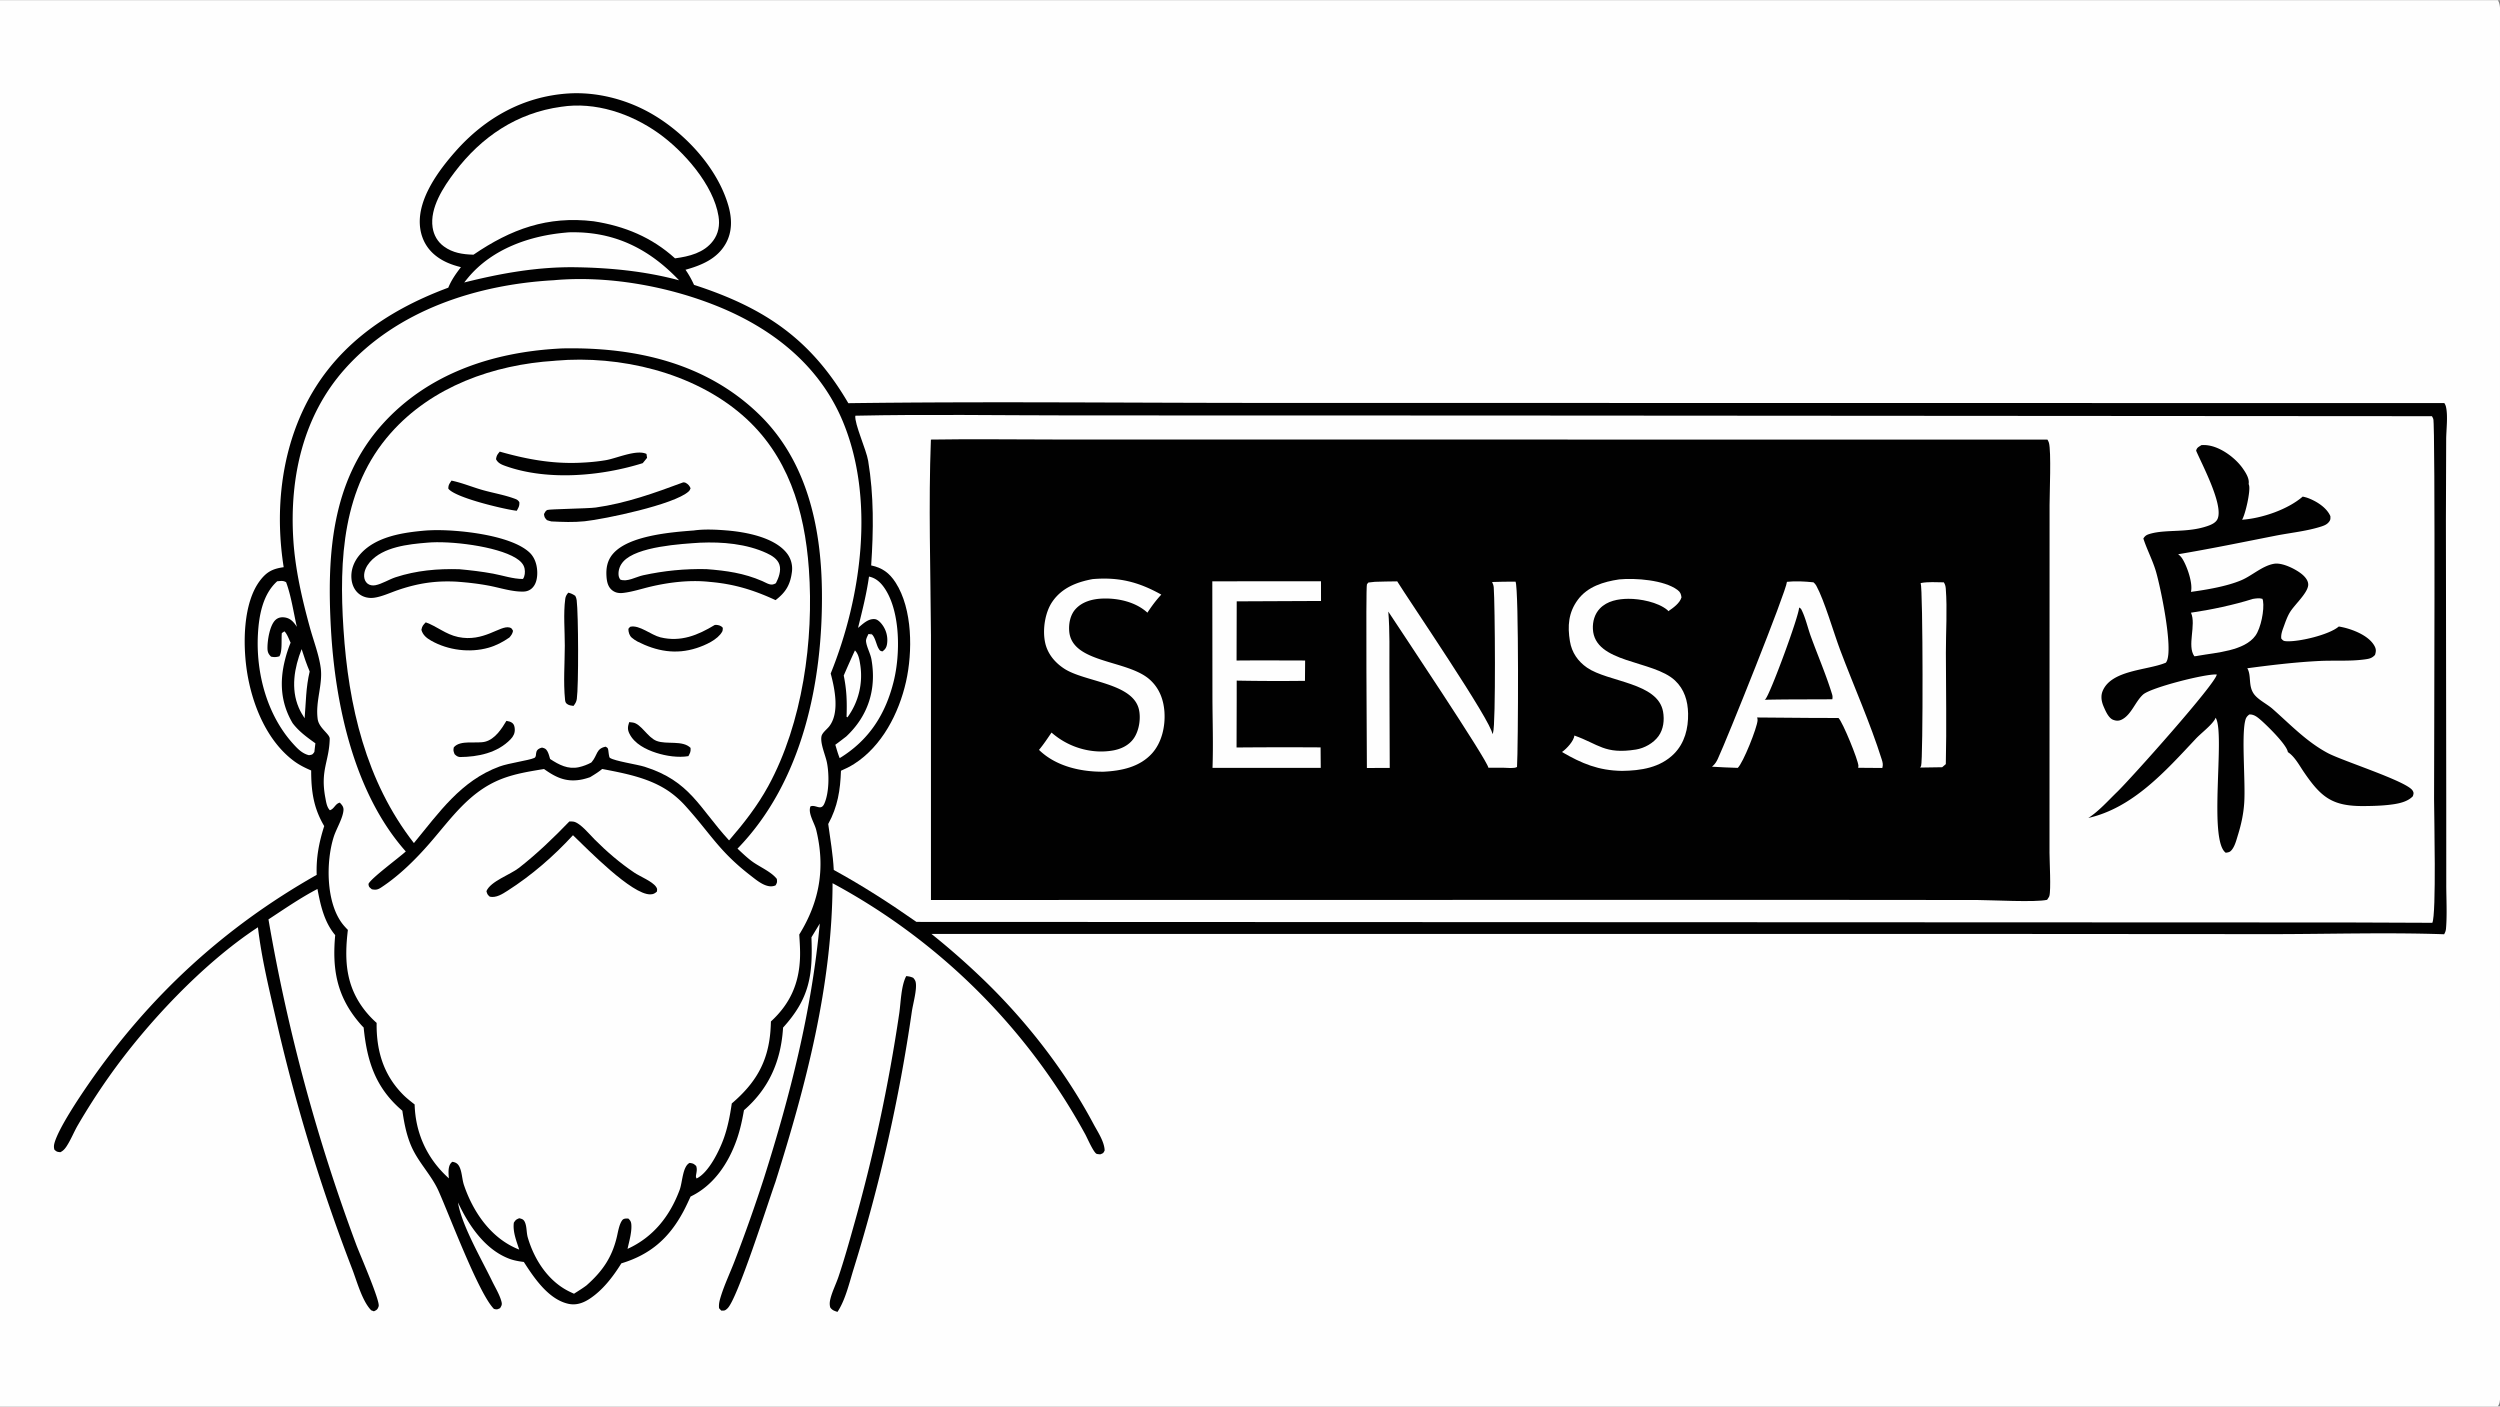<ns0:svg xmlns:ns0="http://www.w3.org/2000/svg" version="1.1" style="display: block;" viewBox="0 0 2048 1152" width="1820" height="1024">
<ns0:rect x="0" y="0" width="2048" height="1152" fill="#808080" stroke="none"/>
<ns0:path transform="translate(0,0)" fill="rgb(254,254,254)" d="M 0 0 L 2046.25 0 C 2048.65 3.777 2047.99 9.25 2047.99 13.593 L 2048 835.128 L 2048.01 1061.94 L 2048 1122.09 C 2047.99 1130.36 2049.11 1140.48 2047.72 1148.51 C 2047.5 1149.77 2046.93 1150.93 2046.25 1152 L 0 1152 L 0 0 z" />
<ns0:path transform="translate(0,0)" fill="rgb(1,1,1)" d="M 742.385 799.489 C 744.529 799.677 746.155 799.998 748.116 800.898 C 748.998 801.894 749.797 802.972 750.095 804.298 C 751.413 810.148 747.921 822.17 746.999 828.413 A 1369.2 1369.2 0 0 1 699.426 1038.95 C 695.884 1050.19 692.607 1064.81 686.05 1074.57 C 683.55 1073.73 681.643 1073.2 680.115 1070.86 C 679.409 1068.17 679.714 1065.96 680.408 1063.33 C 681.975 1057.39 684.929 1051.6 686.901 1045.74 C 691.372 1032.45 695.224 1018.83 699.005 1005.33 A 1381.02 1381.02 0 0 0 736.694 829.826 C 737.972 820.92 738.169 807.372 742.385 799.489 z" />
<ns0:path transform="translate(0,0)" fill="rgb(1,1,1)" d="M 465.858 76.414 C 488.019 75.055 511.247 80.809 530.712 91.333 C 559.447 106.87 587.537 136.464 596.698 168.405 C 599.682 178.811 599.984 189.663 594.57 199.339 C 587.55 211.888 574.689 217.187 561.556 220.844 C 564.361 224.832 566.516 228.806 568.556 233.231 C 626.171 251.914 664.166 277.42 694.947 330.155 C 806.458 328.675 918.123 329.879 1029.65 329.93 L 2002.41 330.063 C 2002.93 330.914 2003.41 331.826 2003.66 332.799 C 2005.53 340.295 2003.94 351.973 2003.91 359.84 L 2003.69 426.312 L 2003.96 653.489 L 2003.98 724.244 C 2003.97 736.135 2004.76 748.675 2003.77 760.495 C 2003.62 762.295 2003.14 763.645 2002.23 765.207 C 1955.41 763.586 1908.07 765.079 1861.2 765.102 L 1598.06 764.918 L 763.063 764.948 A 613.066 613.066 0 0 1 802.118 798.997 C 838.862 833.73 871.973 875.899 895.763 920.56 C 899.164 926.946 904.72 935.039 904.924 942.316 C 903.814 944.653 903.73 944.552 901.302 945.509 C 900.537 945.392 898.893 945.365 898.262 945.044 C 895.717 943.747 890.651 932.074 889.117 929.222 A 512.881 512.881 0 0 0 682.036 723.383 C 681.737 807.383 660.288 888.614 635.19 968.25 C 629.14 985.148 604.297 1063.56 596.033 1071.61 C 594.043 1073.55 593.422 1073.6 590.826 1073.5 L 589.059 1071.55 C 588.717 1068.41 589.374 1065.64 590.273 1062.65 C 593.387 1052.29 598.353 1042.06 602.193 1031.91 A 1323.77 1323.77 0 0 0 625.82 965.031 C 647.413 896.854 664.966 827.79 671.555 756.45 L 664.729 767.715 C 665.89 798.615 663.336 817.632 641.494 841.651 L 641.392 843.142 C 639.482 869.684 629.669 891.824 609.453 909.359 C 608.032 917.526 606.3 925.537 603.558 933.376 C 596.786 952.74 584.706 970.974 565.733 980.062 C 563.837 984.167 561.949 988.306 559.818 992.294 C 548.177 1014.07 532.874 1027.58 509.013 1034.8 C 502.211 1045.72 493.697 1056.92 482.767 1063.99 C 477.464 1067.42 471.758 1069.34 465.449 1067.9 C 449.256 1064.22 437.5 1046.7 429.13 1033.66 C 425.232 1033.17 421.118 1032.48 417.431 1031.11 C 397.364 1023.65 383.848 1003.55 375.204 984.933 C 377.939 1003.04 394.625 1031.74 403.079 1049.22 C 405.612 1054.46 409.568 1060.9 410.9 1066.56 C 411.421 1068.77 410.726 1069.68 409.668 1071.49 C 407.287 1072.62 407.181 1072.74 404.644 1072.12 C 392.087 1059.48 368.315 995.68 359.221 975.413 C 353.317 962.254 342.54 952.011 336.781 938.464 C 332.839 929.193 331.082 919.672 329.598 909.759 C 307.705 891.183 300.645 869.397 297.905 841.584 C 296.393 840.128 295.048 838.568 293.707 836.958 C 275.655 815.284 272.086 793.294 274.596 765.908 C 265.621 755.291 262.54 741.405 260.066 728.098 C 246.215 735.315 232.983 744.473 219.927 753.028 A 1480.12 1480.12 0 0 0 291.964 1019.83 C 294.92 1027.68 311.57 1065.77 310.188 1069.98 C 309.327 1072.6 308.605 1073.03 306.276 1074.08 L 304.081 1073.25 C 296.59 1065.62 292.217 1048.88 288.345 1038.98 A 1491.72 1491.72 0 0 1 225.955 834.145 C 220.321 809.589 214.226 784.541 211.292 759.49 C 166.515 788.845 120.129 838.128 89.184 882.03 A 538.694 538.694 0 0 0 63.707 921.71 C 60.49 927.279 58.077 933.489 54.583 938.843 C 53.204 940.956 51.746 942.638 49.423 943.748 C 46.806 943.444 46.511 943.448 44.582 941.691 C 43.988 939.704 44.123 938.021 44.682 936.055 C 48.101 924.029 64.582 899.386 72.353 888.126 C 122.012 816.165 183.359 759.596 259.437 716.53 C 258.915 702.499 261.338 689.899 265.592 676.585 C 256.8 661.731 254.915 647.892 254.918 631.041 C 249.873 628.867 245.153 626.543 240.728 623.244 C 218.199 606.451 206.254 576.222 202.221 549.265 C 198.953 527.418 199.035 493.832 213.044 475.422 C 218.549 468.186 223.544 465.75 232.39 464.505 C 225.709 421.998 229.45 377.111 247.392 337.731 C 271.061 285.782 315.013 254.923 367.233 235.527 C 369.835 229.204 373.464 224.076 377.6 218.706 C 369.447 216.702 361.947 213.726 355.557 208.16 C 348.397 201.923 344.534 193.371 343.944 183.952 C 342.578 162.134 359.304 139.554 373.083 123.945 C 397.439 96.354 428.875 78.73 465.858 76.414 z" />
<ns0:path transform="translate(0,0)" fill="rgb(254,254,254)" d="M 247.094 531.609 C 249.052 537.859 251.134 543.914 253.685 549.952 C 250.532 563.217 250.688 574.921 249.553 588.277 C 247.751 585.562 246.033 582.6 244.75 579.608 C 238.065 564.018 241.115 546.841 247.094 531.609 z" />
<ns0:path transform="translate(0,0)" fill="rgb(254,254,254)" d="M 700.364 532.672 C 703.289 535.567 704.103 540.361 704.695 544.305 A 57.788 57.788 0 0 1 694.216 587.506 L 693.504 587.046 C 693.918 574.819 693.651 565.36 691.194 553.249 A 819.333 819.333 0 0 1 700.364 532.672 z" />
<ns0:path transform="translate(0,0)" fill="rgb(254,254,254)" d="M 227.104 476.018 C 230.033 475.852 231.804 475.281 234.389 476.827 C 238.616 488.306 240.411 501.438 243.197 513.416 A 27.771 27.771 0 0 0 242.542 512.393 C 240.219 508.972 237.636 506.36 233.384 505.687 C 230.636 505.251 227.995 505.685 225.859 507.557 C 220.961 511.852 219.087 524.399 219.111 530.677 C 219.123 533.875 219.806 535.595 222.04 537.77 C 224.649 538.336 226.281 538.247 228.846 537.521 C 231.457 533.47 230.333 523.608 230.872 518.494 L 232.979 517.05 C 235.165 519.06 236.746 523.611 238.066 526.365 A 98.956 98.956 0 0 0 233.547 540.121 C 228.855 558.402 229.966 575.784 239.724 592.278 C 244.893 599.106 251.49 603.832 258.364 608.774 L 257.53 615.855 C 255.886 618.154 255.908 618.039 253.107 618.52 C 247.555 617.198 243.812 613.256 240.091 609.138 C 218.603 585.362 209.61 551.057 211.289 519.522 C 212.104 504.221 215.211 486.669 227.104 476.018 z" />
<ns0:path transform="translate(0,0)" fill="rgb(254,254,254)" d="M 711.877 472.205 C 712.104 472.251 712.334 472.285 712.559 472.342 C 718.595 473.87 722.56 478.232 725.732 483.399 C 737.64 502.799 737.467 535.948 732.25 557.444 C 725.608 584.814 712.016 606.122 687.868 620.928 C 686.416 617.372 685.406 613.624 684.293 609.95 C 687.318 607.783 690.251 605.459 693.215 603.208 C 711.27 586.271 718.188 564.378 713.877 539.98 C 713.002 535.029 709.967 530.023 709.458 525.241 C 709.256 523.341 710.66 520.922 711.472 519.218 L 714.24 519.57 L 712.8 518.601 C 716.845 520.173 717.622 527.686 719.734 531.113 C 720.816 532.869 720.853 532.965 722.849 533.513 C 725.082 531.937 726.158 530.363 726.629 527.582 A 21.098 21.098 0 0 0 722.675 511.552 C 721.317 509.743 719.076 507.31 716.703 507.064 C 711.199 506.492 706.884 510.989 702.906 514.231 C 706.343 500.314 709.887 486.417 711.877 472.205 z" />
<ns0:path transform="translate(0,0)" fill="rgb(254,254,254)" d="M 463.572 190.405 C 466.717 190.035 469.862 190.095 473.021 190.176 C 506.812 191.047 533.388 205.363 556.291 229.477 C 528.866 222.115 500.8 219.289 472.473 218.808 C 440.88 218.253 410.779 223.631 380.304 231.27 A 139.835 139.835 0 0 1 383.675 227.081 C 403.36 203.652 433.954 192.978 463.572 190.405 z" />
<ns0:path transform="translate(0,0)" fill="rgb(254,254,254)" d="M 459.691 87.342 C 487.641 83 516.753 92.883 539.348 108.916 C 559.989 123.563 584.562 151.269 588.632 177.093 C 589.764 184.276 588.588 191.241 584.161 197.133 C 576.729 207.025 564.555 209.941 552.983 211.492 C 533.937 194.214 511.594 185.028 486.315 181.126 C 448.52 176.562 418.629 187.534 387.874 208.507 C 379.048 208.246 370.946 207.088 363.622 201.731 C 358.46 197.957 355.348 192.51 354.397 186.214 C 351.976 170.183 363.201 153.101 372.477 140.842 C 394.389 111.885 423.466 92.31 459.691 87.342 z" />
<ns0:path transform="translate(0,0)" fill="rgb(254,254,254)" d="M 453.632 229.422 C 497.595 225.416 546.627 234.17 587.417 250.6 C 632.397 268.718 670.904 298.751 690.146 344.389 C 717.022 408.133 705.874 488.851 680.507 551.612 C 683.837 564.013 687.981 583.885 679.239 594.978 C 677.421 597.285 673.521 600.141 672.953 603.08 C 671.831 608.891 676.169 618.467 677.373 624.301 C 679.328 633.769 679.348 649.147 675.28 658.227 C 672.488 664.462 668.393 658.717 663.952 660.448 C 661.622 666.028 667.261 674.047 668.663 679.829 C 676.217 710.969 671.423 738.403 654.753 765.429 C 655.155 771.946 655.624 778.499 655.346 785.03 C 654.455 806.027 647.046 822.407 631.534 836.649 A 163.515 163.515 0 0 1 631.143 844.524 C 629.103 870.124 618.872 887.229 599.469 903.82 C 598.077 913.395 596.29 922.822 593.076 931.974 C 589.561 941.983 580.682 960.453 570.645 965.276 C 570.254 964.504 570.019 963.9 570.137 963.016 C 570.526 960.096 571.32 957.937 570.295 955.003 C 568.15 953.088 567.793 952.938 564.947 952.509 C 559.159 955.338 559.067 968.394 556.828 974.445 C 548.865 995.969 535.269 1013.3 514.08 1022.94 C 515.364 1016.98 517.396 1010.21 517.243 1004.09 C 517.172 1001.24 516.745 999.974 514.725 998.104 C 513.003 998.079 510.945 997.866 509.734 999.472 C 507.186 1002.85 506.277 1009.13 505.297 1013.25 C 501.253 1030.22 493.31 1041.49 480.482 1052.84 C 477.227 1055.31 473.661 1057.45 470.233 1059.68 A 114.605 114.605 0 0 1 466.298 1057.85 C 449.02 1049.37 437.591 1031.64 432.343 1013.55 C 431.197 1009.6 431.656 1004.63 429.928 1000.94 C 428.861 998.659 427.548 998.405 425.366 997.835 C 422.777 998.919 422.497 999.138 420.943 1001.47 C 419.959 1008.95 423.083 1016.51 425.337 1023.52 C 402.614 1014.71 387.663 993.123 380.058 970.599 C 378.42 965.748 378.519 959.3 375.989 955.003 C 374.684 952.786 372.924 951.973 370.543 951.608 C 370.299 951.818 370.041 952.014 369.81 952.238 C 366.727 955.235 367.453 961.334 367.689 965.176 L 365.8 963.394 C 349.237 947.695 340.298 927.388 339.67 904.635 C 336.44 902.096 333.117 899.537 330.224 896.618 C 313.966 880.214 308.236 860.309 308.54 837.816 A 78.678 78.678 0 0 1 299.533 828.417 C 283.078 807.949 282.026 786.376 284.98 761.649 C 283.56 760.171 282.143 758.675 280.865 757.069 C 266.989 739.628 266.871 705.821 273.44 685.28 C 275.502 678.83 280.933 670.074 281.373 663.58 C 281.565 660.748 280.171 659.364 278.402 657.393 C 274.551 658.251 274 662.365 270.238 663.616 C 267.724 661.031 267.214 657.057 266.559 653.623 C 262.185 630.72 269.729 623.683 270.105 604.953 C 270.18 601.224 261.295 596.311 260.266 589.04 C 258.205 574.491 264.614 560.706 262.713 546.875 C 261.207 535.925 256.873 524.844 253.929 514.158 C 247.437 490.589 241.75 465.958 240.258 441.532 C 237.184 391.182 248.14 340.718 282.453 302.177 C 325.411 253.927 390.719 232.929 453.632 229.422 z" />
<ns0:path transform="translate(0,0)" fill="rgb(1,1,1)" d="M 466.44 672.777 C 467.619 672.755 468.818 672.753 469.983 672.972 C 475.282 673.966 483.321 683.733 487.082 687.506 C 497.131 697.587 507.833 706.775 519.662 714.745 C 524.325 717.887 534.421 721.879 537.444 726.355 C 538.538 727.974 538.404 728.394 538.11 730.296 C 536.334 731.807 535.273 732.462 532.781 732.524 C 517.62 732.902 481.339 695.489 469.383 684.067 C 453.581 701.265 435.537 716.915 415.851 729.504 C 411.612 732.215 406.467 735.58 401.236 734.423 C 399.296 732.704 399.156 732.398 398.489 729.886 C 401.873 721.76 417.945 716.452 425.177 710.791 C 440.031 699.161 453.355 686.332 466.44 672.777 z" />
<ns0:path transform="translate(0,0)" fill="rgb(1,1,1)" d="M 457.774 285.429 A 74.811 74.811 0 0 1 462.002 285.244 C 520.92 284.264 578.685 297.336 622.001 339.486 C 660.718 377.161 672.571 430.689 673.306 483.081 C 674.351 557.581 657.656 640.008 604.156 695.062 C 608.025 698.655 611.986 702.514 616.254 705.628 C 622.275 710.019 631.968 714.072 636.386 719.906 C 636.677 722.555 636.669 722.809 635.372 725.127 C 628.366 728.362 620.2 721.227 614.831 717.075 C 588.934 697.05 582.374 683.191 561.601 660.19 A 79.37 79.37 0 0 0 548.224 648.289 C 532.132 637.129 512.171 633.445 493.318 629.803 C 490.201 632.389 486.856 634.433 483.397 636.526 C 480.731 637.451 478.091 638.214 475.301 638.671 C 463.339 640.626 455.095 636.578 445.665 629.837 C 433.967 631.76 422.075 633.625 410.976 637.94 C 384.543 648.217 369.872 670.065 352.009 690.618 C 340.506 703.853 326.976 717.241 312.257 726.88 C 309.418 728.739 307.845 729.008 304.603 728.36 C 302.677 726.651 302.092 726.654 301.861 724 C 303.571 719.604 326.76 702.587 332.422 697.369 C 290.122 649.819 274.548 577.085 271.1 514.968 C 267.785 455.259 271.233 394.197 313.152 347.531 C 350.481 305.975 403.298 288.454 457.774 285.429 z" />
<ns0:path transform="translate(0,0)" fill="rgb(254,254,254)" d="M 454.304 295.422 C 454.627 295.387 454.949 295.344 455.273 295.316 C 507.793 290.745 567.541 304.822 607.937 339.763 C 645.518 372.269 659.154 417.642 662.632 465.915 C 666.823 524.092 657.508 592.283 629.398 643.754 C 620.447 660.144 609.396 674.248 597.248 688.315 C 572.534 661.337 565.443 639.805 528.094 627.986 C 521.976 626.049 503.739 623.404 499.638 620.704 C 498.737 620.112 498.567 615.468 498.252 614.083 C 497.859 612.358 497.66 612.503 496.137 611.535 C 488.283 613.048 489.447 618.664 484.833 623.993 C 484.671 624.18 484.502 624.36 484.337 624.543 C 481.295 626.215 477.592 627.607 474.199 628.345 C 465.227 630.297 457.927 626.383 450.648 621.623 C 450.012 619.532 449.436 616.963 448.304 615.097 C 447.047 613.027 446.194 612.884 444.021 612.282 C 436.527 614.162 440.858 619.365 437.613 620.8 C 432.99 622.843 416.926 624.955 409.197 627.793 C 377.556 639.409 359.669 665.535 339.062 690.501 C 299.606 639.783 285.427 577.945 281.358 514.99 C 277.692 458.272 280.572 399.368 319.983 354.774 C 353.878 316.421 404.318 298.601 454.304 295.422 z" />
<ns0:path transform="translate(0,0)" fill="rgb(1,1,1)" d="M 515.449 591.418 C 516.383 591.48 517.311 591.615 518.239 591.73 C 525.147 592.584 530.434 603.967 537.888 606.82 C 546.194 610 559.088 605.999 565.718 612.526 C 565.96 615.695 565.362 616.56 563.941 619.289 C 555.545 620.699 545.576 619.161 537.541 616.576 C 529.175 613.885 519.785 609.202 515.676 600.983 C 513.841 597.314 514.256 595.109 515.449 591.418 z" />
<ns0:path transform="translate(0,0)" fill="rgb(1,1,1)" d="M 369.862 393.573 C 378.427 395.338 386.834 398.878 395.274 401.275 C 404.15 403.795 413.785 405.371 422.376 408.668 C 423.844 409.232 424.522 409.899 425.423 411.178 C 425.679 414.4 424.803 415.499 423.338 418.284 A 54.307 54.307 0 0 1 421.568 418.044 C 411.588 416.598 372.812 407.534 367.271 400.151 C 367.252 397.065 368.228 396.094 369.862 393.573 z" />
<ns0:path transform="translate(0,0)" fill="rgb(1,1,1)" d="M 414.857 590.383 C 416.708 590.737 418.308 590.987 419.8 592.22 C 421.215 593.388 421.59 595.299 421.699 597.096 C 421.903 600.426 420.582 603.06 418.314 605.428 C 407.551 616.666 391.598 619.911 376.751 620.033 C 374.65 619.766 373.899 619.111 372.395 617.662 C 371.462 615.171 371.21 614.681 371.74 612.112 C 377.005 605.705 390.44 609.319 397.531 607.435 C 405.501 605.317 410.905 597.034 414.857 590.383 z" />
<ns0:path transform="translate(0,0)" fill="rgb(1,1,1)" d="M 348.773 509.676 C 358.089 513.008 365.041 519.51 375.288 521.69 C 396.164 526.13 409.632 512.01 417.309 513.874 C 419.254 514.347 419.364 515.037 420.274 516.662 C 419.798 519.069 418.894 520.228 417.328 522.084 C 411.936 525.81 406.41 528.744 400.068 530.523 C 384.818 534.801 367.056 532.563 353.232 524.717 C 349.508 522.603 346.387 520.133 345.219 515.843 C 345.83 512.608 346.586 511.985 348.773 509.676 z" />
<ns0:path transform="translate(0,0)" fill="rgb(1,1,1)" d="M 585.493 511.845 C 585.855 511.813 586.217 511.732 586.58 511.749 C 588.773 511.854 590.83 512.478 592.134 514.157 C 592.05 515.104 592.127 516.362 591.676 517.196 C 588.03 523.932 577.696 528.463 570.791 530.713 C 553.631 536.305 537.882 533.376 522.166 525.387 C 520.574 524.496 518.883 523.422 517.516 522.202 C 515.64 520.528 514.882 517.952 514.774 515.521 C 514.73 514.521 515.641 514.012 516.297 513.31 C 523.788 511.513 533.3 520.114 541.121 521.994 C 557.663 525.97 571.614 520.268 585.493 511.845 z" />
<ns0:path transform="translate(0,0)" fill="rgb(1,1,1)" d="M 465.558 485.376 C 467.813 485.894 469.35 486.686 471.268 487.968 C 471.875 489.122 472.26 490.244 472.423 491.548 C 473.844 502.93 474.059 561.698 472.532 572.438 C 472.195 574.81 471.234 576.303 469.795 578.161 C 467.855 577.873 466.026 577.716 464.428 576.483 C 463.173 575.514 463.018 574.351 462.862 572.812 C 461.43 558.686 462.656 543.153 462.685 528.876 C 462.71 516.448 461.417 502.624 463.066 490.368 C 463.341 488.329 464.198 486.917 465.558 485.376 z" />
<ns0:path transform="translate(0,0)" fill="rgb(1,1,1)" d="M 559.734 394.998 C 560.452 395.041 561.134 395.047 561.782 395.418 C 563.773 396.556 564.873 397.802 565.715 399.855 C 565.318 400.95 564.934 401.735 564.054 402.533 C 552.218 413.272 495.336 425.139 478.993 426.873 C 469.937 427.834 460.824 427.457 451.749 427.018 C 450.533 426.845 449.219 426.296 448.035 425.936 C 446.194 423.905 445.97 423.678 445.632 420.979 C 446.429 419.618 446.834 418.342 448.301 417.637 C 449.874 416.881 481.776 416.488 487.897 415.634 C 512.81 412.158 536.282 403.72 559.734 394.998 z" />
<ns0:path transform="translate(0,0)" fill="rgb(1,1,1)" d="M 409.414 369.831 C 430.881 375.949 451.737 379.846 474.128 378.984 C 481.532 378.699 489.012 378.078 496.32 376.83 C 505.196 375.314 521.523 367.806 529.602 371.724 L 530.077 374.91 A 204.204 204.204 0 0 1 526.518 379.276 C 492.364 389.996 448.416 393.881 414.071 381.601 C 410.87 380.457 407.886 379.232 406.353 376.009 C 406.811 372.916 407.504 372.178 409.414 369.831 z" />
<ns0:path transform="translate(0,0)" fill="rgb(1,1,1)" d="M 349.505 434.408 A 202.933 202.933 0 0 1 353.464 434.227 C 374.228 433.479 418.498 437.944 433.883 452.57 C 438.291 456.761 440.084 463.077 440.12 469.032 C 440.148 473.575 439.222 478.557 435.74 481.789 C 433.914 483.484 431.525 484.387 429.057 484.475 C 419.779 484.808 409.539 481.341 400.383 479.62 C 391.689 477.985 383.063 477.017 374.245 476.373 C 356.829 475.417 342.081 477.673 325.617 483.369 C 319.605 485.449 312.718 488.676 306.446 489.525 C 302.136 490.109 297.652 489.143 294.196 486.441 C 290.436 483.5 288.427 479.004 287.954 474.32 C 287.219 467.04 289.804 460.187 294.439 454.636 C 307.34 439.185 330.668 435.967 349.505 434.408 z" />
<ns0:path transform="translate(0,0)" fill="rgb(254,254,254)" d="M 349.881 444.422 C 368.431 442.636 406.856 447.265 422.655 457.054 C 425.879 459.052 429.015 461.789 429.753 465.696 C 430.28 468.487 430.034 471.878 428.396 474.143 C 420.473 474.223 411.881 471.271 404.035 469.808 C 394.795 468.087 385.563 467.021 376.209 466.155 C 358.4 465.672 341.125 467.167 324.113 472.727 C 318.635 474.518 312.989 478.222 307.47 479.285 C 305.274 479.708 302.74 479.353 300.988 477.877 C 299.323 476.473 298.463 474.428 298.31 472.284 C 297.998 467.886 300.225 463.529 303.024 460.289 C 313.756 447.866 334.529 445.67 349.881 444.422 z" />
<ns0:path transform="translate(0,0)" fill="rgb(1,1,1)" d="M 568.403 434.417 C 576.849 433.212 586.709 433.689 595.235 434.383 C 610.798 435.649 633.701 439.891 644.126 452.476 A 20.489 20.489 0 0 1 648.768 468.144 C 647.478 478.769 643.733 485.089 635.33 491.49 C 617.336 483.126 601.052 478.181 581.245 476.53 C 565.419 474.801 548.342 476.802 532.913 480.452 C 525.591 482.184 517.942 484.73 510.466 485.583 C 506.98 485.981 503.831 485.451 501.107 483.08 C 498.016 480.388 497.159 476.377 496.864 472.468 C 496.326 465.358 497.428 458.964 502.217 453.456 C 515.198 438.525 549.912 435.834 568.403 434.417 z" />
<ns0:path transform="translate(0,0)" fill="rgb(254,254,254)" d="M 573.587 444.432 C 591.671 443.639 611.566 445.302 628.18 453.041 C 632.411 455.012 637.015 457.793 638.524 462.5 C 640.07 467.321 637.866 473.297 635.632 477.597 C 631.653 480.262 628.501 477.634 624.44 475.872 C 609.293 469.3 595.067 467.357 578.691 466.083 C 561.04 465.7 544.116 467.374 526.849 471.116 C 521.096 472.362 513.613 476.908 508.109 474.618 C 507.261 473.327 506.809 472.26 506.709 470.692 C 506.453 466.657 507.93 462.882 510.596 459.894 C 521.664 447.492 557.995 445.432 573.587 444.432 z" />
<ns0:path transform="translate(0,0)" fill="rgb(254,254,254)" d="M 700.676 340.412 C 759.578 339.107 818.728 340.159 877.66 340.164 L 1215.88 340.254 L 1992.25 340.807 C 1992.69 341.554 1993.06 342.305 1993.36 343.124 C 1995.11 347.857 1993.97 627.043 1993.99 654.493 C 1994.01 667.468 1995.97 748.898 1992.55 755.824 L 1923.75 755.545 L 750.731 755.079 C 728.681 739.652 706.649 725.445 683.021 712.526 C 682.359 699.673 680.181 687.535 678.484 674.861 C 686.242 660.777 688.382 647.094 688.92 631.251 C 692.663 629.65 696.229 627.882 699.67 625.695 C 722.515 611.171 736.38 584.117 742.193 558.385 C 747.711 533.961 747.686 498.813 733.644 477.048 C 728.595 469.221 722.737 464.943 713.667 463.055 C 715.606 434.187 715.943 405.999 711.197 377.354 C 709.693 368.281 699.857 346.947 700.676 340.412 z" />
<ns0:path transform="translate(0,0)" fill="rgb(1,1,1)" d="M 1803.4 364.499 A 24.612 24.612 0 0 1 1809.54 364.816 C 1819.85 366.561 1831.35 375.143 1837.26 383.568 C 1839.69 387.03 1842.87 391.937 1842.09 396.327 C 1842.2 396.679 1842.32 397.028 1842.42 397.384 C 1843.74 402.212 1839.39 421.277 1836.71 425.63 C 1852.96 424.477 1874.07 417.301 1886.38 406.673 C 1888.04 407.024 1889.68 407.444 1891.26 408.067 C 1898.12 410.761 1906.02 415.749 1909.06 422.716 C 1909.06 424.419 1909.28 425.361 1908.3 426.823 C 1906.68 429.257 1904.42 430.255 1901.74 431.128 C 1889.87 434.991 1876.4 436.285 1864.14 438.701 C 1837.53 443.942 1811.07 449.407 1784.31 453.902 C 1785.69 454.838 1786.9 456.194 1787.79 457.595 C 1791.54 463.514 1796.57 477.568 1794.82 484.737 C 1807.6 482.989 1824.03 480.24 1835.93 475.251 C 1844.87 471.502 1853.45 463.209 1863.06 461.687 C 1869.69 460.638 1880.16 465.874 1885.24 469.85 C 1888.1 472.091 1891.36 475.639 1890.84 479.564 C 1889.96 486.205 1879.66 495.263 1875.95 501.361 C 1873.83 504.836 1872.43 508.772 1871.06 512.584 C 1869.85 515.966 1868.41 519.32 1868.83 522.975 C 1870.35 524.731 1870.74 525.024 1873.11 525.16 C 1883.38 525.752 1908.2 519.857 1915.94 513.092 A 60.853 60.853 0 0 1 1920.99 514.142 C 1929.33 516.305 1940.92 521.128 1945.22 529.114 C 1946.68 531.834 1946.45 533.548 1945.62 536.338 C 1943.15 539.072 1940.87 539.538 1937.37 540.023 C 1925.17 541.715 1912.41 540.718 1900.09 541.33 C 1880.29 542.314 1860.62 544.688 1840.98 547.295 C 1844.58 553.441 1841.47 561.581 1846.49 568.469 C 1849.93 573.185 1857.17 576.593 1861.66 580.543 C 1876.25 593.381 1889.66 607.618 1907.02 616.826 C 1919.21 623.29 1971.97 639.958 1976.42 647.529 C 1977.57 649.493 1977.19 650.047 1976.63 652.101 C 1972.92 656.128 1966.66 657.786 1961.41 658.61 C 1953.32 659.88 1944.75 660.117 1936.57 660.186 C 1910.63 660.405 1901.49 653.057 1887.36 632.357 C 1883.8 627.15 1879.98 619.961 1874.77 616.357 C 1874.59 616.233 1874.4 616.12 1874.22 616.002 C 1873.45 610.024 1857.04 594.06 1852.03 589.713 C 1849.3 587.351 1846.41 584.92 1842.6 585.168 C 1840.41 586.922 1839.78 587.987 1839.16 590.768 C 1836.23 604.038 1839.57 640.54 1838.47 657.493 C 1837.88 666.557 1836.04 675.129 1833.35 683.792 C 1832.17 687.59 1831.01 692.401 1828.62 695.619 C 1826.91 697.923 1825.98 698.022 1823.34 698.437 C 1809.01 688.267 1822.75 602.557 1815.38 588.431 C 1815.27 588.226 1815.15 588.031 1815.03 587.83 C 1814.88 588.184 1814.58 588.933 1814.34 589.305 C 1811 594.647 1803.22 600.353 1798.73 605.133 C 1774.16 631.318 1747.38 661.636 1710.75 669.935 C 1719.2 664.565 1727.02 655.725 1734.27 648.713 C 1745.42 637.94 1815.82 559.181 1815.94 552.407 C 1807.19 551.642 1761.99 563.093 1755.6 568.842 C 1749.23 574.571 1745.99 585.448 1738.15 589.334 C 1735.75 590.522 1733.73 590.478 1731.2 589.571 C 1727.28 588.159 1724.76 582.081 1723.23 578.515 C 1721.5 574.462 1720.77 570.041 1722.53 565.846 C 1729.74 548.688 1758.9 549.016 1773.74 542.936 C 1773.93 542.86 1774.11 542.779 1774.3 542.7 C 1774.57 542.299 1774.68 542.171 1774.92 541.696 C 1780.52 530.924 1769.61 479.389 1766 467.493 C 1763.25 458.433 1758.76 450.033 1755.84 441.015 C 1757.31 438.68 1758.54 437.977 1761.19 437.197 C 1774.56 433.256 1791.95 436.63 1808.81 430.635 C 1811.9 429.537 1815.47 427.906 1816.75 424.655 C 1821.36 413.026 1803.9 380.366 1799.07 369.085 C 1799.72 366.376 1801.21 365.98 1803.4 364.499 z" />
<ns0:path transform="translate(0,0)" fill="rgb(254,254,254)" d="M 1845.47 490.499 C 1848.23 490.093 1850.66 489.612 1853.4 490.429 C 1853.53 490.837 1853.79 491.529 1853.86 491.993 C 1855.07 499.623 1852.11 514.366 1847.67 520.565 C 1838.65 533.151 1815.43 534.419 1801.15 536.973 C 1800.08 537.308 1798.74 537.335 1797.62 537.48 C 1791.39 528.909 1799.36 511.729 1794.85 501.78 C 1810.63 499.52 1830.33 495.355 1845.47 490.499 z" />
<ns0:path transform="translate(0,0)" fill="rgb(1,1,1)" d="M 762.589 359.961 C 796.877 359.364 831.289 359.938 865.589 359.909 L 1085.23 359.925 L 1677.27 360.002 C 1677.75 360.835 1678.21 361.653 1678.48 362.583 C 1680.47 369.495 1679 404.601 1679.01 413.514 L 1678.98 579.852 L 1678.95 698.095 C 1678.95 704.95 1680.3 729.174 1678.82 733.935 C 1678.53 734.858 1677.51 736.119 1676.99 736.987 C 1667.55 739.198 1631.36 737.184 1619.97 737.149 L 1462.24 737.012 L 762.634 737.13 L 762.644 520.501 C 762.319 467.121 760.555 413.282 762.589 359.961 z" />
<ns0:path transform="translate(0,0)" fill="rgb(254,254,254)" d="M 1573.42 477.497 C 1579.54 476.331 1586.17 476.864 1592.39 476.912 C 1593.44 478.66 1593.84 480.082 1593.99 482.115 C 1595.27 499.238 1594.05 517.375 1594.07 534.58 C 1594.1 564.964 1594.73 595.462 1594.01 625.832 L 1591.04 628.37 L 1572.99 628.654 C 1573.34 628.086 1573.55 627.813 1573.77 627.218 C 1575.44 622.827 1575.35 482.497 1573.42 477.497 z" />
<ns0:path transform="translate(0,0)" fill="rgb(254,254,254)" d="M 1326.47 474.498 C 1339.73 473.256 1363.19 474.945 1374.13 483.085 C 1376.55 484.882 1377.06 486.395 1377.48 489.209 C 1376.12 494.002 1370.66 497.852 1366.68 500.571 C 1366.39 500.112 1366.3 499.912 1365.83 499.522 C 1358.07 493.133 1343.69 490.325 1333.93 490.401 C 1325.57 490.466 1316.62 492.091 1310.61 498.364 C 1306.33 502.826 1304.61 509.032 1304.9 515.134 C 1306.21 543.402 1354.18 540.462 1372.15 557.303 C 1379.85 564.516 1382.68 574.057 1382.89 584.376 C 1383.14 596.463 1380.11 608.578 1371.38 617.353 C 1359.98 628.811 1344.16 631.174 1328.75 631.366 C 1309.48 631.086 1295.84 625.378 1279.55 615.895 C 1279.69 615.801 1279.84 615.713 1279.98 615.612 C 1283.62 612.932 1289.2 606.963 1289.76 602.413 C 1309.67 609.465 1314.55 617.959 1340.12 613.897 C 1347.13 612.783 1354.52 608.645 1358.7 602.834 C 1362.77 597.161 1363.58 589.641 1362.39 582.893 C 1358.15 558.891 1317.43 558.754 1300.1 546.795 C 1292.54 541.582 1287.57 534.292 1286.08 525.189 C 1284.04 512.715 1284.82 501.722 1292.5 491.268 C 1300.53 480.349 1313.67 476.392 1326.47 474.498 z" />
<ns0:path transform="translate(0,0)" fill="rgb(254,254,254)" d="M 895.115 474.26 C 916.508 472.447 932.664 476.54 951.339 486.971 C 946.962 491.653 943.46 496.414 939.957 501.762 C 930.429 493 915.992 489.747 903.354 490.197 C 895.211 490.486 886.69 492.602 881.032 498.884 C 876.775 503.611 875.394 510.727 875.895 516.91 C 878.028 543.252 923.104 540.192 941.579 556.319 C 949.543 563.271 953.188 572.656 953.909 583.033 C 954.723 594.748 951.806 608.069 943.769 616.997 C 933.608 628.284 918.483 631.37 903.99 632.044 C 885.295 632.211 864.886 627.595 851.153 614.165 C 854.902 609.681 858.116 604.787 861.416 599.97 A 58.097 58.097 0 0 0 866.01 603.639 C 878.893 613.033 895.658 617.396 911.487 614.691 C 918.356 613.517 924.95 610.429 928.938 604.51 C 933.147 598.265 934.664 588.555 933.052 581.247 C 928.195 559.217 888.702 558.702 871.756 547.587 C 863.931 542.454 857.959 535.176 856.085 525.868 C 854.002 515.524 856.044 501.601 862.065 492.796 C 869.843 481.42 882.106 476.655 895.115 474.26 z" />
<ns0:path transform="translate(0,0)" fill="rgb(254,254,254)" d="M 993.124 476.072 L 1082.15 476.025 L 1082.18 492.172 L 1013.12 492.486 L 1013 540.968 C 1031.72 540.772 1050.44 540.926 1069.16 540.946 L 1069.03 557.598 A 1771.46 1771.46 0 0 1 1013.11 557.418 L 1013.1 573.5 L 1012.99 612.203 A 4491.67 4491.67 0 0 1 1081.83 612.117 L 1081.96 628.905 L 993.295 628.919 C 993.955 609.821 993.308 590.588 993.225 571.475 L 993.124 476.072 z" />
<ns0:path transform="translate(0,0)" fill="rgb(254,254,254)" d="M 1126.34 476.478 C 1132.41 476.223 1138.52 476.221 1144.6 476.107 C 1153.58 490.753 1222.53 591.764 1222.59 601.306 C 1222.82 600.789 1222.93 600.558 1223.13 599.984 C 1225.43 593.4 1224.7 494.053 1223.67 481.052 C 1223.54 479.462 1223.03 478.065 1222.34 476.638 C 1228.73 476.33 1235.14 476.389 1241.53 476.369 C 1244.34 482.083 1243.72 612.815 1242.74 628.162 C 1240.71 629.582 1234.39 628.831 1231.75 628.798 L 1219.29 628.788 C 1218.62 622.697 1146.25 514.591 1137.3 500.89 C 1138.61 517.092 1138.13 533.646 1138.2 549.904 L 1138.47 628.932 L 1119.75 629.003 C 1119.75 614.439 1118.73 481.021 1119.79 478.591 C 1120.05 477.994 1120.6 477.573 1121 477.063 L 1126.34 476.478 z" />
<ns0:path transform="translate(0,0)" fill="rgb(254,254,254)" d="M 1463.86 476.499 C 1471.02 475.694 1478.42 476.181 1485.58 476.889 C 1486.53 477.684 1487.34 478.586 1487.93 479.68 C 1494.54 491.754 1502.08 517.97 1507.33 531.963 C 1518.57 561.916 1531.98 591.715 1541.59 622.21 C 1542.37 624.693 1542.74 626.424 1541.98 628.983 L 1522.23 628.83 C 1522.3 628.413 1522.44 627.678 1522.42 627.211 C 1522.2 622.407 1509.56 591.385 1506.11 588.049 L 1481.75 587.965 L 1439.43 587.619 C 1439.7 588.374 1439.84 589.072 1439.81 589.879 C 1439.56 595.782 1427.97 624.836 1423.57 628.907 C 1416.53 628.767 1409.47 628.28 1402.44 627.942 C 1402.62 627.783 1402.82 627.628 1403 627.465 C 1404.99 625.701 1406.13 623.858 1407.25 621.473 C 1414.35 606.353 1463.43 484.034 1463.86 476.499 z" />
<ns0:path transform="translate(0,0)" fill="rgb(1,1,1)" d="M 1473.82 497.494 L 1475.35 498.546 C 1479 505.334 1480.82 514.048 1483.5 521.382 C 1489.19 536.993 1495.97 552.72 1500.83 568.571 C 1501.29 570.064 1501.32 571.174 1501.03 572.712 L 1472.75 572.807 A 1400.82 1400.82 0 0 0 1445.62 573.11 C 1445.82 572.929 1446.03 572.755 1446.23 572.567 C 1449.89 569.095 1473.93 504.025 1473.82 497.494 z" />
</ns0:svg>